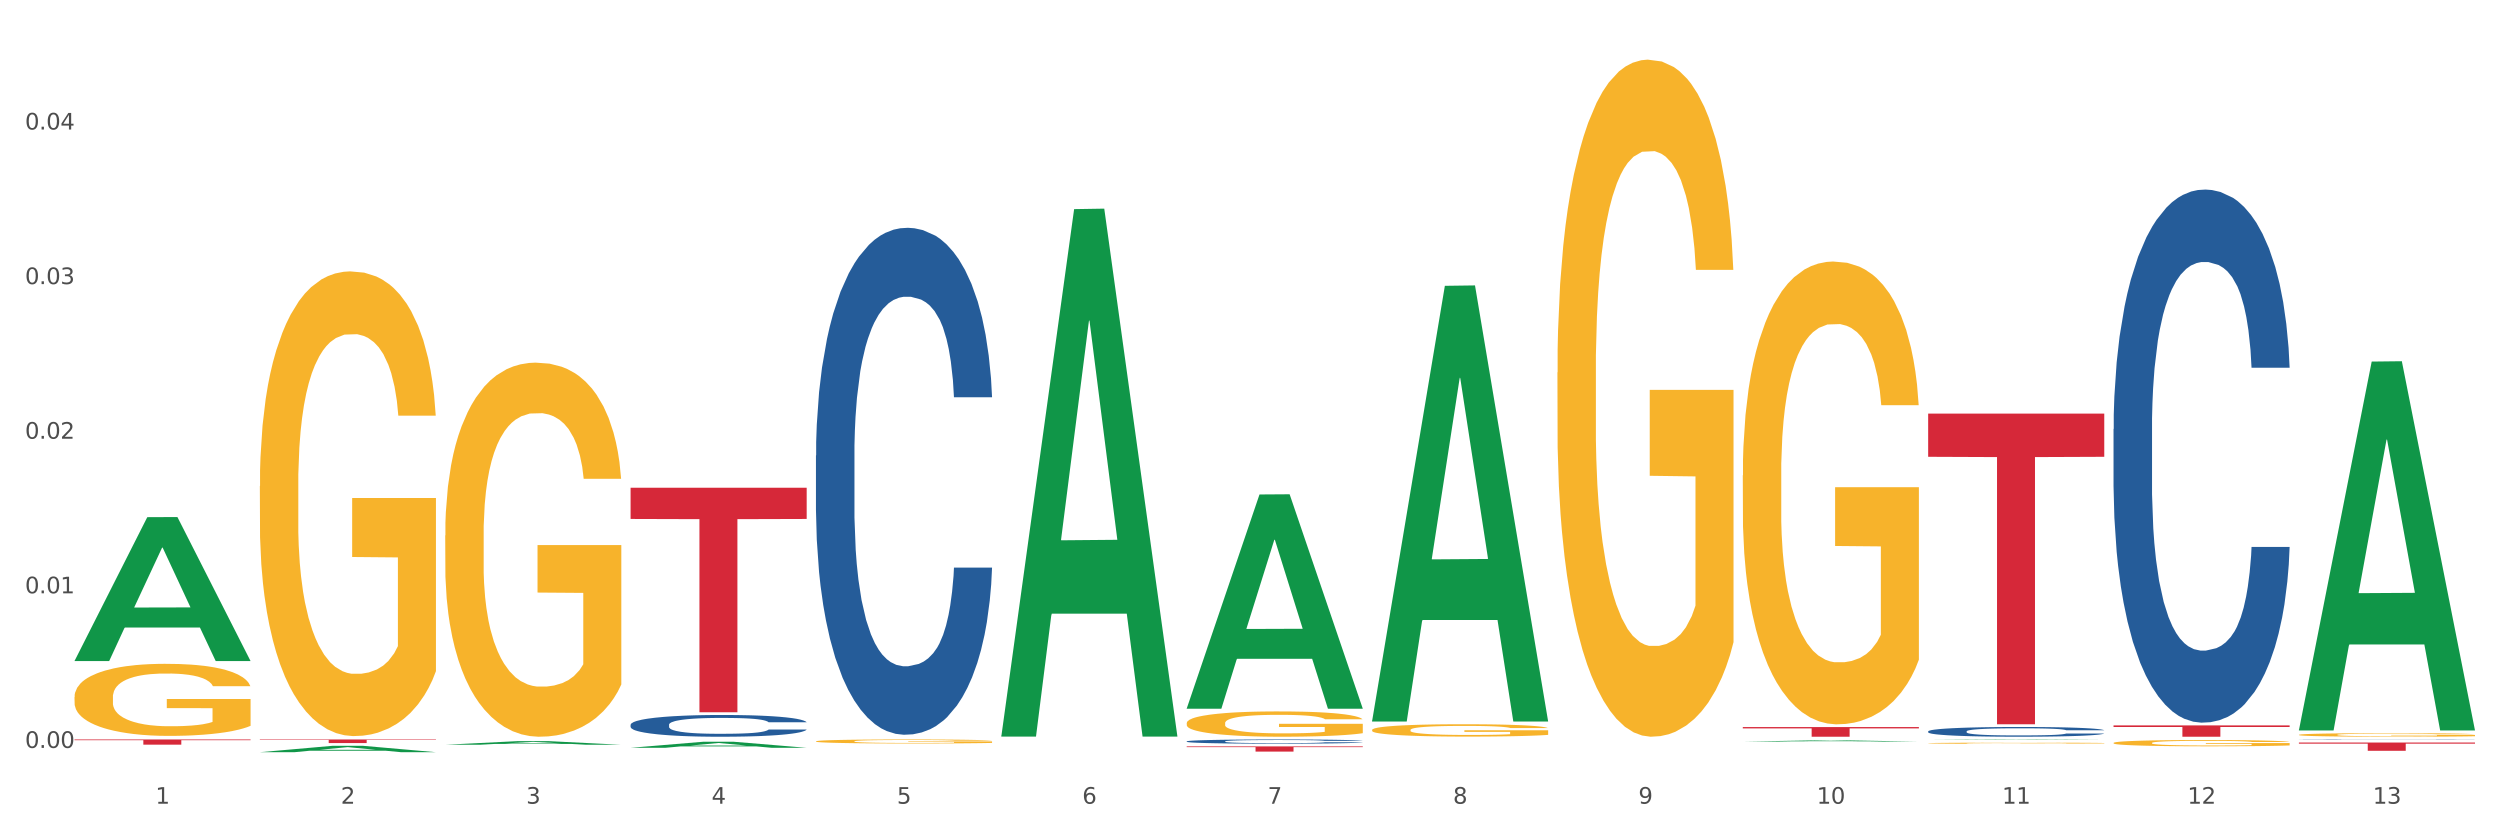 <?xml version="1.0" encoding="utf-8" standalone="no"?>
<!DOCTYPE svg PUBLIC "-//W3C//DTD SVG 1.1//EN"
  "http://www.w3.org/Graphics/SVG/1.1/DTD/svg11.dtd">
<svg xmlns:xlink="http://www.w3.org/1999/xlink" width="1080pt" height="360pt" viewBox="0 0 1080 360" xmlns="http://www.w3.org/2000/svg" version="1.1">
 <rect x="0" y="0" width="1080" height="360" fill="#333333" stroke="none"/>
 <defs>
  <style type="text/css">*{stroke-linejoin: round; stroke-linecap: butt}</style>
 </defs>
 <g id="figure_1">
  <g id="patch_1">
   <path d="M 0 360 
L 1080 360 
L 1080 0 
L 0 0 
z
" style="fill: #ffffff; stroke: #ffffff; stroke-linejoin: miter"/>
  </g>
  <g id="axes_1">
   <g id="matplotlib.axis_1">
    <g id="xtick_1">
     <g id="text_1">
      <!-- 1 -->
      <g style="fill: #4d4d4d" transform="translate(67.159 347.204) scale(0.096 -0.096)">
       <defs>
        <path id="DejaVuSans-31" d="M 794 531 
L 1825 531 
L 1825 4091 
L 703 3866 
L 703 4441 
L 1819 4666 
L 2450 4666 
L 2450 531 
L 3481 531 
L 3481 0 
L 794 0 
L 794 531 
z
" transform="scale(0.016)"/>
       </defs>
       <use xlink:href="#DejaVuSans-31"/>
      </g>
     </g>
    </g>
    <g id="xtick_2">
     <g id="text_2">
      <!-- 2 -->
      <g style="fill: #4d4d4d" transform="translate(147.238 347.204) scale(0.096 -0.096)">
       <defs>
        <path id="DejaVuSans-32" d="M 1228 531 
L 3431 531 
L 3431 0 
L 469 0 
L 469 531 
Q 828 903 1448 1529 
Q 2069 2156 2228 2338 
Q 2531 2678 2651 2914 
Q 2772 3150 2772 3378 
Q 2772 3750 2511 3984 
Q 2250 4219 1831 4219 
Q 1534 4219 1204 4116 
Q 875 4013 500 3803 
L 500 4441 
Q 881 4594 1212 4672 
Q 1544 4750 1819 4750 
Q 2544 4750 2975 4387 
Q 3406 4025 3406 3419 
Q 3406 3131 3298 2873 
Q 3191 2616 2906 2266 
Q 2828 2175 2409 1742 
Q 1991 1309 1228 531 
z
" transform="scale(0.016)"/>
       </defs>
       <use xlink:href="#DejaVuSans-32"/>
      </g>
     </g>
    </g>
    <g id="xtick_3">
     <g id="text_3">
      <!-- 3 -->
      <g style="fill: #4d4d4d" transform="translate(227.317 347.204) scale(0.096 -0.096)">
       <defs>
        <path id="DejaVuSans-33" d="M 2597 2516 
Q 3050 2419 3304 2112 
Q 3559 1806 3559 1356 
Q 3559 666 3084 287 
Q 2609 -91 1734 -91 
Q 1441 -91 1130 -33 
Q 819 25 488 141 
L 488 750 
Q 750 597 1062 519 
Q 1375 441 1716 441 
Q 2309 441 2620 675 
Q 2931 909 2931 1356 
Q 2931 1769 2642 2001 
Q 2353 2234 1838 2234 
L 1294 2234 
L 1294 2753 
L 1863 2753 
Q 2328 2753 2575 2939 
Q 2822 3125 2822 3475 
Q 2822 3834 2567 4026 
Q 2313 4219 1838 4219 
Q 1578 4219 1281 4162 
Q 984 4106 628 3988 
L 628 4550 
Q 988 4650 1302 4700 
Q 1616 4750 1894 4750 
Q 2613 4750 3031 4423 
Q 3450 4097 3450 3541 
Q 3450 3153 3228 2886 
Q 3006 2619 2597 2516 
z
" transform="scale(0.016)"/>
       </defs>
       <use xlink:href="#DejaVuSans-33"/>
      </g>
     </g>
    </g>
    <g id="xtick_4">
     <g id="text_4">
      <!-- 4 -->
      <g style="fill: #4d4d4d" transform="translate(307.396 347.204) scale(0.096 -0.096)">
       <defs>
        <path id="DejaVuSans-34" d="M 2419 4116 
L 825 1625 
L 2419 1625 
L 2419 4116 
z
M 2253 4666 
L 3047 4666 
L 3047 1625 
L 3713 1625 
L 3713 1100 
L 3047 1100 
L 3047 0 
L 2419 0 
L 2419 1100 
L 313 1100 
L 313 1709 
L 2253 4666 
z
" transform="scale(0.016)"/>
       </defs>
       <use xlink:href="#DejaVuSans-34"/>
      </g>
     </g>
    </g>
    <g id="xtick_5">
     <g id="text_5">
      <!-- 5 -->
      <g style="fill: #4d4d4d" transform="translate(387.475 347.204) scale(0.096 -0.096)">
       <defs>
        <path id="DejaVuSans-35" d="M 691 4666 
L 3169 4666 
L 3169 4134 
L 1269 4134 
L 1269 2991 
Q 1406 3038 1543 3061 
Q 1681 3084 1819 3084 
Q 2600 3084 3056 2656 
Q 3513 2228 3513 1497 
Q 3513 744 3044 326 
Q 2575 -91 1722 -91 
Q 1428 -91 1123 -41 
Q 819 9 494 109 
L 494 744 
Q 775 591 1075 516 
Q 1375 441 1709 441 
Q 2250 441 2565 725 
Q 2881 1009 2881 1497 
Q 2881 1984 2565 2268 
Q 2250 2553 1709 2553 
Q 1456 2553 1204 2497 
Q 953 2441 691 2322 
L 691 4666 
z
" transform="scale(0.016)"/>
       </defs>
       <use xlink:href="#DejaVuSans-35"/>
      </g>
     </g>
    </g>
    <g id="xtick_6">
     <g id="text_6">
      <!-- 6 -->
      <g style="fill: #4d4d4d" transform="translate(467.554 347.204) scale(0.096 -0.096)">
       <defs>
        <path id="DejaVuSans-36" d="M 2113 2584 
Q 1688 2584 1439 2293 
Q 1191 2003 1191 1497 
Q 1191 994 1439 701 
Q 1688 409 2113 409 
Q 2538 409 2786 701 
Q 3034 994 3034 1497 
Q 3034 2003 2786 2293 
Q 2538 2584 2113 2584 
z
M 3366 4563 
L 3366 3988 
Q 3128 4100 2886 4159 
Q 2644 4219 2406 4219 
Q 1781 4219 1451 3797 
Q 1122 3375 1075 2522 
Q 1259 2794 1537 2939 
Q 1816 3084 2150 3084 
Q 2853 3084 3261 2657 
Q 3669 2231 3669 1497 
Q 3669 778 3244 343 
Q 2819 -91 2113 -91 
Q 1303 -91 875 529 
Q 447 1150 447 2328 
Q 447 3434 972 4092 
Q 1497 4750 2381 4750 
Q 2619 4750 2861 4703 
Q 3103 4656 3366 4563 
z
" transform="scale(0.016)"/>
       </defs>
       <use xlink:href="#DejaVuSans-36"/>
      </g>
     </g>
    </g>
    <g id="xtick_7">
     <g id="text_7">
      <!-- 7 -->
      <g style="fill: #4d4d4d" transform="translate(547.634 347.204) scale(0.096 -0.096)">
       <defs>
        <path id="DejaVuSans-37" d="M 525 4666 
L 3525 4666 
L 3525 4397 
L 1831 0 
L 1172 0 
L 2766 4134 
L 525 4134 
L 525 4666 
z
" transform="scale(0.016)"/>
       </defs>
       <use xlink:href="#DejaVuSans-37"/>
      </g>
     </g>
    </g>
    <g id="xtick_8">
     <g id="text_8">
      <!-- 8 -->
      <g style="fill: #4d4d4d" transform="translate(627.713 347.204) scale(0.096 -0.096)">
       <defs>
        <path id="DejaVuSans-38" d="M 2034 2216 
Q 1584 2216 1326 1975 
Q 1069 1734 1069 1313 
Q 1069 891 1326 650 
Q 1584 409 2034 409 
Q 2484 409 2743 651 
Q 3003 894 3003 1313 
Q 3003 1734 2745 1975 
Q 2488 2216 2034 2216 
z
M 1403 2484 
Q 997 2584 770 2862 
Q 544 3141 544 3541 
Q 544 4100 942 4425 
Q 1341 4750 2034 4750 
Q 2731 4750 3128 4425 
Q 3525 4100 3525 3541 
Q 3525 3141 3298 2862 
Q 3072 2584 2669 2484 
Q 3125 2378 3379 2068 
Q 3634 1759 3634 1313 
Q 3634 634 3220 271 
Q 2806 -91 2034 -91 
Q 1263 -91 848 271 
Q 434 634 434 1313 
Q 434 1759 690 2068 
Q 947 2378 1403 2484 
z
M 1172 3481 
Q 1172 3119 1398 2916 
Q 1625 2713 2034 2713 
Q 2441 2713 2670 2916 
Q 2900 3119 2900 3481 
Q 2900 3844 2670 4047 
Q 2441 4250 2034 4250 
Q 1625 4250 1398 4047 
Q 1172 3844 1172 3481 
z
" transform="scale(0.016)"/>
       </defs>
       <use xlink:href="#DejaVuSans-38"/>
      </g>
     </g>
    </g>
    <g id="xtick_9">
     <g id="text_9">
      <!-- 9 -->
      <g style="fill: #4d4d4d" transform="translate(707.792 347.204) scale(0.096 -0.096)">
       <defs>
        <path id="DejaVuSans-39" d="M 703 97 
L 703 672 
Q 941 559 1184 500 
Q 1428 441 1663 441 
Q 2288 441 2617 861 
Q 2947 1281 2994 2138 
Q 2813 1869 2534 1725 
Q 2256 1581 1919 1581 
Q 1219 1581 811 2004 
Q 403 2428 403 3163 
Q 403 3881 828 4315 
Q 1253 4750 1959 4750 
Q 2769 4750 3195 4129 
Q 3622 3509 3622 2328 
Q 3622 1225 3098 567 
Q 2575 -91 1691 -91 
Q 1453 -91 1209 -44 
Q 966 3 703 97 
z
M 1959 2075 
Q 2384 2075 2632 2365 
Q 2881 2656 2881 3163 
Q 2881 3666 2632 3958 
Q 2384 4250 1959 4250 
Q 1534 4250 1286 3958 
Q 1038 3666 1038 3163 
Q 1038 2656 1286 2365 
Q 1534 2075 1959 2075 
z
" transform="scale(0.016)"/>
       </defs>
       <use xlink:href="#DejaVuSans-39"/>
      </g>
     </g>
    </g>
    <g id="xtick_10">
     <g id="text_10">
      <!-- 10 -->
      <g style="fill: #4d4d4d" transform="translate(784.817 347.204) scale(0.096 -0.096)">
       <defs>
        <path id="DejaVuSans-30" d="M 2034 4250 
Q 1547 4250 1301 3770 
Q 1056 3291 1056 2328 
Q 1056 1369 1301 889 
Q 1547 409 2034 409 
Q 2525 409 2770 889 
Q 3016 1369 3016 2328 
Q 3016 3291 2770 3770 
Q 2525 4250 2034 4250 
z
M 2034 4750 
Q 2819 4750 3233 4129 
Q 3647 3509 3647 2328 
Q 3647 1150 3233 529 
Q 2819 -91 2034 -91 
Q 1250 -91 836 529 
Q 422 1150 422 2328 
Q 422 3509 836 4129 
Q 1250 4750 2034 4750 
z
" transform="scale(0.016)"/>
       </defs>
       <use xlink:href="#DejaVuSans-31"/>
       <use xlink:href="#DejaVuSans-30" transform="translate(63.623 0)"/>
      </g>
     </g>
    </g>
    <g id="xtick_11">
     <g id="text_11">
      <!-- 11 -->
      <g style="fill: #4d4d4d" transform="translate(864.896 347.204) scale(0.096 -0.096)">
       <use xlink:href="#DejaVuSans-31"/>
       <use xlink:href="#DejaVuSans-31" transform="translate(63.623 0)"/>
      </g>
     </g>
    </g>
    <g id="xtick_12">
     <g id="text_12">
      <!-- 12 -->
      <g style="fill: #4d4d4d" transform="translate(944.975 347.204) scale(0.096 -0.096)">
       <use xlink:href="#DejaVuSans-31"/>
       <use xlink:href="#DejaVuSans-32" transform="translate(63.623 0)"/>
      </g>
     </g>
    </g>
    <g id="xtick_13">
     <g id="text_13">
      <!-- 13 -->
      <g style="fill: #4d4d4d" transform="translate(1025.054 347.204) scale(0.096 -0.096)">
       <use xlink:href="#DejaVuSans-31"/>
       <use xlink:href="#DejaVuSans-33" transform="translate(63.623 0)"/>
      </g>
     </g>
    </g>
    <g id="xtick_14"/>
    <g id="xtick_15"/>
    <g id="xtick_16"/>
    <g id="xtick_17"/>
    <g id="xtick_18"/>
    <g id="xtick_19"/>
    <g id="xtick_20"/>
    <g id="xtick_21"/>
    <g id="xtick_22"/>
    <g id="xtick_23"/>
    <g id="xtick_24"/>
    <g id="xtick_25"/>
   </g>
   <g id="matplotlib.axis_2">
    <g id="ytick_1">
     <g id="text_14">
      <!-- 0.00 -->
      <g style="fill: #4d4d4d" transform="translate(10.8 323.093) scale(0.096 -0.096)">
       <defs>
        <path id="DejaVuSans-2e" d="M 684 794 
L 1344 794 
L 1344 0 
L 684 0 
L 684 794 
z
" transform="scale(0.016)"/>
       </defs>
       <use xlink:href="#DejaVuSans-30"/>
       <use xlink:href="#DejaVuSans-2e" transform="translate(63.623 0)"/>
       <use xlink:href="#DejaVuSans-30" transform="translate(95.41 0)"/>
       <use xlink:href="#DejaVuSans-30" transform="translate(159.033 0)"/>
      </g>
     </g>
    </g>
    <g id="ytick_2">
     <g id="text_15">
      <!-- 0.01 -->
      <g style="fill: #4d4d4d" transform="translate(10.8 256.308) scale(0.096 -0.096)">
       <use xlink:href="#DejaVuSans-30"/>
       <use xlink:href="#DejaVuSans-2e" transform="translate(63.623 0)"/>
       <use xlink:href="#DejaVuSans-30" transform="translate(95.41 0)"/>
       <use xlink:href="#DejaVuSans-31" transform="translate(159.033 0)"/>
      </g>
     </g>
    </g>
    <g id="ytick_3">
     <g id="text_16">
      <!-- 0.02 -->
      <g style="fill: #4d4d4d" transform="translate(10.8 189.523) scale(0.096 -0.096)">
       <use xlink:href="#DejaVuSans-30"/>
       <use xlink:href="#DejaVuSans-2e" transform="translate(63.623 0)"/>
       <use xlink:href="#DejaVuSans-30" transform="translate(95.41 0)"/>
       <use xlink:href="#DejaVuSans-32" transform="translate(159.033 0)"/>
      </g>
     </g>
    </g>
    <g id="ytick_4">
     <g id="text_17">
      <!-- 0.03 -->
      <g style="fill: #4d4d4d" transform="translate(10.8 122.738) scale(0.096 -0.096)">
       <use xlink:href="#DejaVuSans-30"/>
       <use xlink:href="#DejaVuSans-2e" transform="translate(63.623 0)"/>
       <use xlink:href="#DejaVuSans-30" transform="translate(95.41 0)"/>
       <use xlink:href="#DejaVuSans-33" transform="translate(159.033 0)"/>
      </g>
     </g>
    </g>
    <g id="ytick_5">
     <g id="text_18">
      <!-- 0.04 -->
      <g style="fill: #4d4d4d" transform="translate(10.8 55.954) scale(0.096 -0.096)">
       <use xlink:href="#DejaVuSans-30"/>
       <use xlink:href="#DejaVuSans-2e" transform="translate(63.623 0)"/>
       <use xlink:href="#DejaVuSans-30" transform="translate(95.41 0)"/>
       <use xlink:href="#DejaVuSans-34" transform="translate(159.033 0)"/>
      </g>
     </g>
    </g>
    <g id="ytick_6"/>
    <g id="ytick_7"/>
    <g id="ytick_8"/>
    <g id="ytick_9"/>
    <g id="ytick_10"/>
   </g>
   <g id="PolyCollection_1">
    <path d="M 32.175 285.478 
L 32.253 285.42 
L 63.625 223.419 
L 76.644 223.361 
L 108.25 285.595 
L 93.192 285.595 
L 86.369 271.103 
L 53.978 271.103 
L 53.743 271.337 
L 47.155 285.595 
L 32.175 285.595 
L 32.175 285.478 
L 58.056 262.455 
L 82.291 262.396 
L 70.291 236.626 
L 70.134 236.509 
L 69.977 236.684 
L 57.978 262.396 
L 58.056 262.455 
L 32.175 285.478 
z
" clip-path="url(#pe08cc14ace)" style="fill: #109648"/>
    <path d="M 832.967 178.688 
L 909.042 178.688 
L 909.042 197.336 
L 879.116 197.462 
L 879.116 312.877 
L 862.712 312.877 
L 862.712 197.462 
L 832.967 197.336 
L 832.967 178.814 
L 832.967 178.688 
z
" clip-path="url(#pe08cc14ace)" style="fill: #d62839"/>
    <path d="M 752.887 314.092 
L 828.963 314.092 
L 828.963 314.673 
L 799.037 314.677 
L 799.037 318.271 
L 782.632 318.271 
L 782.632 314.677 
L 752.887 314.673 
L 752.887 314.096 
L 752.887 314.092 
z
" clip-path="url(#pe08cc14ace)" style="fill: #d62839"/>
    <path d="M 512.65 322.448 
L 588.725 322.448 
L 588.725 322.759 
L 558.8 322.761 
L 558.8 324.685 
L 542.395 324.685 
L 542.395 322.761 
L 512.65 322.759 
L 512.65 322.45 
L 512.65 322.448 
z
" clip-path="url(#pe08cc14ace)" style="fill: #d62839"/>
    <path d="M 272.412 210.711 
L 348.488 210.711 
L 348.488 224.188 
L 318.562 224.279 
L 318.562 307.693 
L 302.157 307.693 
L 302.157 224.279 
L 272.412 224.188 
L 272.412 210.802 
L 272.412 210.711 
z
" clip-path="url(#pe08cc14ace)" style="fill: #d62839"/>
    <path d="M 112.254 210.003 
L 112.344 209.819 
L 112.344 203.219 
L 112.524 197.535 
L 113.422 183.784 
L 114.769 172.417 
L 115.757 166.366 
L 116.745 161.416 
L 117.913 156.465 
L 119.35 151.332 
L 121.954 143.815 
L 123.571 139.964 
L 125.547 135.931 
L 129.14 130.064 
L 131.744 126.763 
L 134.439 124.013 
L 138.84 120.713 
L 141.714 119.246 
L 144.768 118.146 
L 148.45 117.413 
L 151.235 117.229 
L 157.342 117.779 
L 162.552 119.43 
L 165.067 120.713 
L 168.3 122.913 
L 170.007 124.38 
L 172.791 127.313 
L 175.665 131.164 
L 177.641 134.464 
L 180.605 140.698 
L 182.85 146.931 
L 184.916 154.632 
L 185.994 159.949 
L 186.802 164.899 
L 187.521 170.583 
L 188.24 179.567 
L 172.072 179.567 
L 171.444 173.15 
L 170.456 167.1 
L 169.019 161.233 
L 167.761 157.566 
L 165.606 152.982 
L 163.63 150.048 
L 161.564 147.848 
L 159.049 146.015 
L 157.073 145.098 
L 154.289 144.365 
L 148.81 144.548 
L 145.127 146.015 
L 142.612 147.848 
L 140.996 149.498 
L 139.559 151.332 
L 137.942 153.899 
L 136.056 157.749 
L 134.708 161.233 
L 133.361 165.633 
L 132.283 170.033 
L 131.295 175.167 
L 130.487 180.667 
L 129.858 186.351 
L 129.319 193.318 
L 128.87 204.869 
L 128.87 229.987 
L 129.05 235.671 
L 129.499 243.188 
L 130.038 248.872 
L 130.936 255.656 
L 131.744 260.239 
L 133.271 266.84 
L 134.978 272.34 
L 136.325 275.824 
L 137.672 278.757 
L 140.008 282.791 
L 142.612 286.091 
L 144.858 288.108 
L 147.912 289.942 
L 149.977 290.675 
L 151.774 291.042 
L 156.175 291.042 
L 159.318 290.492 
L 162.821 289.208 
L 165.516 287.558 
L 167.761 285.541 
L 170.276 282.241 
L 171.893 279.124 
L 171.893 240.805 
L 152.133 240.621 
L 152.133 215.136 
L 188.329 215.136 
L 188.329 289.942 
L 186.802 293.792 
L 185.096 297.275 
L 183.3 300.392 
L 180.605 304.243 
L 177.372 307.91 
L 174.497 310.476 
L 171.444 312.677 
L 167.851 314.693 
L 163.181 316.527 
L 160.306 317.26 
L 156.714 317.81 
L 152.492 317.994 
L 148.81 317.627 
L 145.217 316.71 
L 141.445 315.06 
L 137.762 312.677 
L 134.978 310.293 
L 132.194 307.359 
L 129.23 303.509 
L 126.894 299.842 
L 125.098 296.542 
L 123.122 292.325 
L 120.966 286.825 
L 119.35 281.874 
L 117.913 276.741 
L 116.386 270.14 
L 115.308 264.456 
L 114.23 257.306 
L 113.601 251.989 
L 112.883 243.738 
L 112.344 232.188 
L 112.254 210.003 
z
" clip-path="url(#pe08cc14ace)" style="fill: #f7b32b"/>
    <path d="M 32.175 319.446 
L 108.25 319.446 
L 108.25 319.757 
L 78.325 319.759 
L 78.325 321.684 
L 61.92 321.684 
L 61.92 319.759 
L 32.175 319.757 
L 32.175 319.448 
L 32.175 319.446 
z
" clip-path="url(#pe08cc14ace)" style="fill: #d62839"/>
    <path d="M 272.412 313.093 
L 272.502 313.084 
L 272.502 312.844 
L 272.772 312.517 
L 273.761 311.916 
L 275.02 311.461 
L 277.178 310.929 
L 278.347 310.706 
L 279.876 310.457 
L 283.023 310.053 
L 286.62 309.71 
L 289.138 309.521 
L 291.027 309.4 
L 295.253 309.186 
L 297.681 309.091 
L 300.199 309.014 
L 302.357 308.962 
L 305.954 308.902 
L 308.831 308.877 
L 312.159 308.868 
L 314.946 308.877 
L 318.633 308.911 
L 324.028 309.014 
L 326.097 309.074 
L 328.884 309.177 
L 331.762 309.315 
L 334.1 309.452 
L 336.798 309.649 
L 339.585 309.907 
L 342.283 310.233 
L 344.171 310.534 
L 345.7 310.852 
L 347.049 311.238 
L 348.038 311.659 
L 348.488 312.011 
L 332.032 312.011 
L 331.582 311.693 
L 330.683 311.35 
L 329.784 311.118 
L 328.794 310.929 
L 327.266 310.714 
L 325.917 310.577 
L 323.669 310.414 
L 321.601 310.311 
L 319.892 310.251 
L 317.824 310.199 
L 313.418 310.147 
L 310.27 310.147 
L 308.292 310.165 
L 305.864 310.208 
L 303.796 310.268 
L 301.368 310.371 
L 299.479 310.482 
L 297.591 310.628 
L 296.512 310.731 
L 294.893 310.92 
L 293.814 311.075 
L 292.375 311.341 
L 291.566 311.53 
L 290.127 312.019 
L 289.498 312.38 
L 289.228 312.629 
L 289.048 312.904 
L 289.048 314.243 
L 289.588 314.845 
L 290.037 315.102 
L 290.757 315.394 
L 292.106 315.772 
L 294.084 316.141 
L 296.152 316.407 
L 297.861 316.571 
L 299.479 316.691 
L 301.098 316.785 
L 303.076 316.871 
L 304.695 316.923 
L 307.123 316.974 
L 310 317 
L 312.249 317 
L 316.835 316.957 
L 318.903 316.914 
L 320.881 316.854 
L 323.039 316.759 
L 324.748 316.656 
L 325.737 316.579 
L 327.356 316.416 
L 328.615 316.244 
L 329.694 316.047 
L 330.413 315.875 
L 331.222 315.617 
L 331.852 315.325 
L 332.032 315.171 
L 348.488 315.171 
L 348.128 315.48 
L 347.498 315.781 
L 346.24 316.184 
L 345.25 316.416 
L 343.722 316.699 
L 342.103 316.94 
L 339.855 317.206 
L 337.787 317.403 
L 335.629 317.575 
L 333.291 317.73 
L 329.064 317.944 
L 327.535 318.005 
L 324.298 318.108 
L 321.78 318.168 
L 318.094 318.228 
L 314.317 318.262 
L 310.36 318.271 
L 306.853 318.254 
L 302.986 318.202 
L 300.558 318.151 
L 297.861 318.073 
L 294.713 317.953 
L 291.746 317.807 
L 288.958 317.635 
L 286.351 317.438 
L 283.923 317.215 
L 280.775 316.845 
L 278.437 316.485 
L 276.729 316.15 
L 275.56 315.866 
L 274.391 315.506 
L 273.761 315.257 
L 272.772 314.656 
L 272.412 314.097 
L 272.412 313.093 
z
" clip-path="url(#pe08cc14ace)" style="fill: #255c99"/>
    <path d="M 352.492 196.814 
L 352.582 196.614 
L 352.582 191.014 
L 352.851 183.413 
L 353.84 169.413 
L 355.099 158.812 
L 357.258 146.412 
L 358.427 141.211 
L 359.955 135.411 
L 363.103 126.011 
L 366.699 118.01 
L 369.217 113.61 
L 371.106 110.81 
L 375.332 105.81 
L 377.76 103.61 
L 380.278 101.81 
L 382.436 100.61 
L 386.033 99.21 
L 388.911 98.61 
L 392.238 98.41 
L 395.025 98.61 
L 398.712 99.41 
L 404.108 101.81 
L 406.176 103.21 
L 408.963 105.61 
L 411.841 108.81 
L 414.179 112.01 
L 416.877 116.61 
L 419.664 122.611 
L 422.362 130.211 
L 424.25 137.211 
L 425.779 144.612 
L 427.128 153.612 
L 428.117 163.412 
L 428.567 171.613 
L 412.111 171.613 
L 411.661 164.212 
L 410.762 156.212 
L 409.863 150.812 
L 408.874 146.412 
L 407.345 141.411 
L 405.996 138.211 
L 403.748 134.411 
L 401.68 132.011 
L 399.971 130.611 
L 397.903 129.411 
L 393.497 128.211 
L 390.349 128.211 
L 388.371 128.611 
L 385.943 129.611 
L 383.875 131.011 
L 381.447 133.411 
L 379.559 136.011 
L 377.67 139.411 
L 376.591 141.811 
L 374.972 146.212 
L 373.893 149.812 
L 372.455 156.012 
L 371.645 160.412 
L 370.207 171.813 
L 369.577 180.213 
L 369.307 186.013 
L 369.127 192.414 
L 369.127 223.615 
L 369.667 237.616 
L 370.117 243.616 
L 370.836 250.416 
L 372.185 259.217 
L 374.163 267.817 
L 376.231 274.017 
L 377.94 277.817 
L 379.559 280.617 
L 381.177 282.818 
L 383.155 284.818 
L 384.774 286.018 
L 387.202 287.218 
L 390.08 287.818 
L 392.328 287.818 
L 396.914 286.818 
L 398.982 285.818 
L 400.96 284.418 
L 403.118 282.218 
L 404.827 279.817 
L 405.816 278.017 
L 407.435 274.217 
L 408.694 270.217 
L 409.773 265.617 
L 410.492 261.617 
L 411.302 255.616 
L 411.931 248.816 
L 412.111 245.216 
L 428.567 245.216 
L 428.207 252.416 
L 427.578 259.417 
L 426.319 268.817 
L 425.33 274.217 
L 423.801 280.817 
L 422.182 286.418 
L 419.934 292.618 
L 417.866 297.218 
L 415.708 301.218 
L 413.37 304.818 
L 409.143 309.819 
L 407.615 311.219 
L 404.377 313.619 
L 401.86 315.019 
L 398.173 316.419 
L 394.396 317.219 
L 390.439 317.419 
L 386.932 317.019 
L 383.066 315.819 
L 380.638 314.619 
L 377.94 312.819 
L 374.793 310.019 
L 371.825 306.619 
L 369.038 302.618 
L 366.43 298.018 
L 364.002 292.818 
L 360.854 284.218 
L 358.516 275.817 
L 356.808 268.017 
L 355.639 261.417 
L 354.47 253.016 
L 353.84 247.216 
L 352.851 233.215 
L 352.492 220.215 
L 352.492 196.814 
z
" clip-path="url(#pe08cc14ace)" style="fill: #255c99"/>
    <path d="M 512.65 320.267 
L 512.74 320.265 
L 512.74 320.218 
L 513.01 320.155 
L 513.999 320.038 
L 515.258 319.95 
L 517.416 319.846 
L 518.585 319.803 
L 520.114 319.754 
L 523.261 319.676 
L 526.858 319.609 
L 529.376 319.572 
L 531.264 319.549 
L 535.49 319.507 
L 537.918 319.489 
L 540.436 319.474 
L 542.594 319.464 
L 546.191 319.452 
L 549.069 319.447 
L 552.396 319.446 
L 555.184 319.447 
L 558.871 319.454 
L 564.266 319.474 
L 566.334 319.486 
L 569.122 319.506 
L 571.999 319.532 
L 574.337 319.559 
L 577.035 319.597 
L 579.823 319.647 
L 582.52 319.711 
L 584.409 319.769 
L 585.937 319.831 
L 587.286 319.906 
L 588.275 319.988 
L 588.725 320.056 
L 572.269 320.056 
L 571.819 319.995 
L 570.92 319.928 
L 570.021 319.883 
L 569.032 319.846 
L 567.503 319.804 
L 566.154 319.778 
L 563.906 319.746 
L 561.838 319.726 
L 560.129 319.714 
L 558.061 319.704 
L 553.655 319.694 
L 550.508 319.694 
L 548.529 319.698 
L 546.101 319.706 
L 544.033 319.718 
L 541.605 319.738 
L 539.717 319.759 
L 537.828 319.788 
L 536.749 319.808 
L 535.131 319.844 
L 534.052 319.875 
L 532.613 319.926 
L 531.804 319.963 
L 530.365 320.058 
L 529.735 320.128 
L 529.466 320.177 
L 529.286 320.23 
L 529.286 320.49 
L 529.825 320.607 
L 530.275 320.657 
L 530.994 320.714 
L 532.343 320.788 
L 534.321 320.859 
L 536.39 320.911 
L 538.098 320.943 
L 539.717 320.966 
L 541.335 320.985 
L 543.314 321.001 
L 544.932 321.011 
L 547.36 321.021 
L 550.238 321.026 
L 552.486 321.026 
L 557.072 321.018 
L 559.14 321.01 
L 561.119 320.998 
L 563.277 320.98 
L 564.985 320.959 
L 565.974 320.944 
L 567.593 320.913 
L 568.852 320.879 
L 569.931 320.841 
L 570.65 320.808 
L 571.46 320.758 
L 572.089 320.701 
L 572.269 320.671 
L 588.725 320.671 
L 588.365 320.731 
L 587.736 320.789 
L 586.477 320.868 
L 585.488 320.913 
L 583.959 320.968 
L 582.341 321.015 
L 580.092 321.066 
L 578.024 321.105 
L 575.866 321.138 
L 573.528 321.168 
L 569.302 321.21 
L 567.773 321.222 
L 564.536 321.242 
L 562.018 321.253 
L 558.331 321.265 
L 554.554 321.272 
L 550.598 321.273 
L 547.091 321.27 
L 543.224 321.26 
L 540.796 321.25 
L 538.098 321.235 
L 534.951 321.212 
L 531.983 321.183 
L 529.196 321.15 
L 526.588 321.111 
L 524.16 321.068 
L 521.013 320.996 
L 518.675 320.926 
L 516.966 320.861 
L 515.797 320.806 
L 514.628 320.736 
L 513.999 320.687 
L 513.01 320.571 
L 512.65 320.462 
L 512.65 320.267 
z
" clip-path="url(#pe08cc14ace)" style="fill: #255c99"/>
    <path d="M 832.967 315.947 
L 833.056 315.943 
L 833.056 315.836 
L 833.326 315.689 
L 834.315 315.419 
L 835.574 315.215 
L 837.732 314.976 
L 838.901 314.876 
L 840.43 314.764 
L 843.577 314.583 
L 847.174 314.429 
L 849.692 314.344 
L 851.581 314.29 
L 855.807 314.194 
L 858.235 314.152 
L 860.753 314.117 
L 862.911 314.094 
L 866.508 314.067 
L 869.385 314.055 
L 872.713 314.052 
L 875.5 314.055 
L 879.187 314.071 
L 884.583 314.117 
L 886.651 314.144 
L 889.438 314.19 
L 892.316 314.252 
L 894.654 314.314 
L 897.352 314.402 
L 900.139 314.518 
L 902.837 314.664 
L 904.725 314.799 
L 906.254 314.942 
L 907.603 315.115 
L 908.592 315.304 
L 909.042 315.462 
L 892.586 315.462 
L 892.136 315.319 
L 891.237 315.165 
L 890.338 315.061 
L 889.348 314.976 
L 887.82 314.88 
L 886.471 314.818 
L 884.223 314.745 
L 882.155 314.699 
L 880.446 314.672 
L 878.378 314.649 
L 873.972 314.626 
L 870.824 314.626 
L 868.846 314.633 
L 866.418 314.653 
L 864.35 314.68 
L 861.922 314.726 
L 860.033 314.776 
L 858.145 314.841 
L 857.066 314.888 
L 855.447 314.972 
L 854.368 315.042 
L 852.929 315.161 
L 852.12 315.246 
L 850.681 315.466 
L 850.052 315.628 
L 849.782 315.739 
L 849.602 315.863 
L 849.602 316.464 
L 850.142 316.733 
L 850.591 316.849 
L 851.311 316.98 
L 852.66 317.15 
L 854.638 317.315 
L 856.706 317.435 
L 858.415 317.508 
L 860.033 317.562 
L 861.652 317.604 
L 863.63 317.643 
L 865.249 317.666 
L 867.677 317.689 
L 870.554 317.701 
L 872.803 317.701 
L 877.389 317.681 
L 879.457 317.662 
L 881.435 317.635 
L 883.593 317.593 
L 885.302 317.546 
L 886.291 317.512 
L 887.91 317.438 
L 889.169 317.361 
L 890.248 317.273 
L 890.967 317.196 
L 891.776 317.08 
L 892.406 316.949 
L 892.586 316.88 
L 909.042 316.88 
L 908.682 317.019 
L 908.053 317.153 
L 906.794 317.334 
L 905.804 317.438 
L 904.276 317.566 
L 902.657 317.674 
L 900.409 317.793 
L 898.341 317.882 
L 896.183 317.959 
L 893.845 318.028 
L 889.618 318.124 
L 888.09 318.151 
L 884.852 318.198 
L 882.334 318.225 
L 878.648 318.252 
L 874.871 318.267 
L 870.914 318.271 
L 867.407 318.263 
L 863.54 318.24 
L 861.113 318.217 
L 858.415 318.182 
L 855.268 318.128 
L 852.3 318.063 
L 849.512 317.986 
L 846.905 317.897 
L 844.477 317.797 
L 841.329 317.631 
L 838.991 317.469 
L 837.283 317.319 
L 836.114 317.192 
L 834.945 317.03 
L 834.315 316.918 
L 833.326 316.649 
L 832.967 316.398 
L 832.967 315.947 
z
" clip-path="url(#pe08cc14ace)" style="fill: #255c99"/>
    <path d="M 913.046 185.367 
L 913.136 185.157 
L 913.136 179.268 
L 913.405 171.275 
L 914.395 156.553 
L 915.653 145.405 
L 917.812 132.365 
L 918.981 126.897 
L 920.509 120.797 
L 923.657 110.912 
L 927.254 102.499 
L 929.771 97.871 
L 931.66 94.927 
L 935.886 89.669 
L 938.314 87.355 
L 940.832 85.462 
L 942.99 84.2 
L 946.587 82.728 
L 949.465 82.097 
L 952.792 81.887 
L 955.579 82.097 
L 959.266 82.938 
L 964.662 85.462 
L 966.73 86.934 
L 969.518 89.458 
L 972.395 92.824 
L 974.733 96.189 
L 977.431 101.026 
L 980.218 107.336 
L 982.916 115.329 
L 984.805 122.69 
L 986.333 130.472 
L 987.682 139.937 
L 988.671 150.243 
L 989.121 158.866 
L 972.665 158.866 
L 972.215 151.084 
L 971.316 142.671 
L 970.417 136.992 
L 969.428 132.365 
L 967.899 127.107 
L 966.55 123.742 
L 964.302 119.745 
L 962.234 117.221 
L 960.525 115.749 
L 958.457 114.487 
L 954.051 113.225 
L 950.903 113.225 
L 948.925 113.646 
L 946.497 114.698 
L 944.429 116.17 
L 942.001 118.694 
L 940.113 121.428 
L 938.224 125.004 
L 937.145 127.527 
L 935.527 132.155 
L 934.447 135.941 
L 933.009 142.461 
L 932.199 147.088 
L 930.761 159.076 
L 930.131 167.91 
L 929.861 174.01 
L 929.681 180.74 
L 929.681 213.551 
L 930.221 228.274 
L 930.671 234.584 
L 931.39 241.735 
L 932.739 250.989 
L 934.717 260.033 
L 936.785 266.553 
L 938.494 270.55 
L 940.113 273.494 
L 941.731 275.808 
L 943.71 277.911 
L 945.328 279.173 
L 947.756 280.435 
L 950.634 281.066 
L 952.882 281.066 
L 957.468 280.014 
L 959.536 278.963 
L 961.514 277.49 
L 963.673 275.177 
L 965.381 272.653 
L 966.37 270.76 
L 967.989 266.764 
L 969.248 262.557 
L 970.327 257.72 
L 971.046 253.513 
L 971.856 247.203 
L 972.485 240.052 
L 972.665 236.266 
L 989.121 236.266 
L 988.761 243.838 
L 988.132 251.2 
L 986.873 261.085 
L 985.884 266.764 
L 984.355 273.705 
L 982.736 279.594 
L 980.488 286.114 
L 978.42 290.951 
L 976.262 295.158 
L 973.924 298.944 
L 969.697 304.202 
L 968.169 305.674 
L 964.931 308.198 
L 962.414 309.67 
L 958.727 311.143 
L 954.95 311.984 
L 950.993 312.194 
L 947.486 311.774 
L 943.62 310.512 
L 941.192 309.25 
L 938.494 307.357 
L 935.347 304.412 
L 932.379 300.837 
L 929.592 296.63 
L 926.984 291.793 
L 924.556 286.324 
L 921.409 277.28 
L 919.071 268.446 
L 917.362 260.244 
L 916.193 253.303 
L 915.024 244.469 
L 914.395 238.37 
L 913.405 223.647 
L 913.046 209.976 
L 913.046 185.367 
z
" clip-path="url(#pe08cc14ace)" style="fill: #255c99"/>
    <path d="M 993.125 319.513 
L 993.215 319.513 
L 993.215 319.509 
L 993.485 319.504 
L 994.474 319.494 
L 995.733 319.487 
L 997.891 319.478 
L 999.06 319.475 
L 1000.588 319.471 
L 1003.736 319.464 
L 1007.333 319.459 
L 1009.851 319.456 
L 1011.739 319.454 
L 1015.965 319.451 
L 1018.393 319.449 
L 1020.911 319.448 
L 1023.069 319.447 
L 1026.666 319.446 
L 1029.544 319.446 
L 1032.871 319.446 
L 1035.659 319.446 
L 1039.345 319.446 
L 1044.741 319.448 
L 1046.809 319.449 
L 1049.597 319.45 
L 1052.474 319.453 
L 1054.812 319.455 
L 1057.51 319.458 
L 1060.298 319.462 
L 1062.995 319.467 
L 1064.884 319.472 
L 1066.412 319.477 
L 1067.761 319.483 
L 1068.75 319.49 
L 1069.2 319.496 
L 1052.744 319.496 
L 1052.294 319.491 
L 1051.395 319.485 
L 1050.496 319.481 
L 1049.507 319.478 
L 1047.978 319.475 
L 1046.629 319.473 
L 1044.381 319.47 
L 1042.313 319.469 
L 1040.604 319.468 
L 1038.536 319.467 
L 1034.13 319.466 
L 1030.983 319.466 
L 1029.004 319.466 
L 1026.576 319.467 
L 1024.508 319.468 
L 1022.08 319.469 
L 1020.192 319.471 
L 1018.303 319.474 
L 1017.224 319.475 
L 1015.606 319.478 
L 1014.527 319.481 
L 1013.088 319.485 
L 1012.278 319.488 
L 1010.84 319.496 
L 1010.21 319.502 
L 1009.94 319.506 
L 1009.761 319.51 
L 1009.761 319.531 
L 1010.3 319.541 
L 1010.75 319.545 
L 1011.469 319.55 
L 1012.818 319.556 
L 1014.796 319.562 
L 1016.865 319.566 
L 1018.573 319.568 
L 1020.192 319.57 
L 1021.81 319.572 
L 1023.789 319.573 
L 1025.407 319.574 
L 1027.835 319.575 
L 1030.713 319.575 
L 1032.961 319.575 
L 1037.547 319.575 
L 1039.615 319.574 
L 1041.594 319.573 
L 1043.752 319.571 
L 1045.46 319.57 
L 1046.449 319.568 
L 1048.068 319.566 
L 1049.327 319.563 
L 1050.406 319.56 
L 1051.125 319.557 
L 1051.935 319.553 
L 1052.564 319.549 
L 1052.744 319.546 
L 1069.2 319.546 
L 1068.84 319.551 
L 1068.211 319.556 
L 1066.952 319.562 
L 1065.963 319.566 
L 1064.434 319.57 
L 1062.815 319.574 
L 1060.567 319.578 
L 1058.499 319.582 
L 1056.341 319.584 
L 1054.003 319.587 
L 1049.777 319.59 
L 1048.248 319.591 
L 1045.011 319.593 
L 1042.493 319.594 
L 1038.806 319.595 
L 1035.029 319.595 
L 1031.072 319.595 
L 1027.565 319.595 
L 1023.699 319.594 
L 1021.271 319.594 
L 1018.573 319.592 
L 1015.426 319.59 
L 1012.458 319.588 
L 1009.671 319.585 
L 1007.063 319.582 
L 1004.635 319.579 
L 1001.488 319.573 
L 999.15 319.567 
L 997.441 319.562 
L 996.272 319.557 
L 995.103 319.551 
L 994.474 319.547 
L 993.485 319.538 
L 993.125 319.529 
L 993.125 319.513 
z
" clip-path="url(#pe08cc14ace)" style="fill: #255c99"/>
    <path d="M 993.125 317.444 
L 993.215 317.443 
L 993.215 317.392 
L 993.394 317.349 
L 994.292 317.244 
L 995.64 317.157 
L 996.628 317.11 
L 997.616 317.072 
L 998.783 317.035 
L 1000.22 316.995 
L 1002.825 316.938 
L 1004.442 316.908 
L 1006.418 316.877 
L 1010.01 316.832 
L 1012.615 316.807 
L 1015.31 316.786 
L 1019.711 316.761 
L 1022.585 316.75 
L 1025.639 316.741 
L 1029.321 316.736 
L 1032.105 316.734 
L 1038.213 316.738 
L 1043.422 316.751 
L 1045.937 316.761 
L 1049.171 316.778 
L 1050.877 316.789 
L 1053.662 316.811 
L 1056.536 316.841 
L 1058.512 316.866 
L 1061.476 316.914 
L 1063.721 316.962 
L 1065.787 317.02 
L 1066.865 317.061 
L 1067.673 317.099 
L 1068.392 317.143 
L 1069.11 317.211 
L 1052.943 317.211 
L 1052.314 317.162 
L 1051.326 317.116 
L 1049.889 317.071 
L 1048.632 317.043 
L 1046.476 317.008 
L 1044.5 316.985 
L 1042.434 316.969 
L 1039.92 316.955 
L 1037.944 316.948 
L 1035.159 316.942 
L 1029.68 316.943 
L 1025.998 316.955 
L 1023.483 316.969 
L 1021.866 316.981 
L 1020.429 316.995 
L 1018.813 317.015 
L 1016.926 317.044 
L 1015.579 317.071 
L 1014.232 317.105 
L 1013.154 317.138 
L 1012.166 317.178 
L 1011.358 317.22 
L 1010.729 317.263 
L 1010.19 317.317 
L 1009.741 317.405 
L 1009.741 317.597 
L 1009.921 317.641 
L 1010.37 317.698 
L 1010.909 317.742 
L 1011.807 317.794 
L 1012.615 317.829 
L 1014.142 317.879 
L 1015.849 317.921 
L 1017.196 317.948 
L 1018.543 317.97 
L 1020.878 318.001 
L 1023.483 318.027 
L 1025.728 318.042 
L 1028.782 318.056 
L 1030.848 318.062 
L 1032.644 318.065 
L 1037.045 318.065 
L 1040.189 318.06 
L 1043.692 318.05 
L 1046.386 318.038 
L 1048.632 318.022 
L 1051.147 317.997 
L 1052.763 317.973 
L 1052.763 317.68 
L 1033.004 317.679 
L 1033.004 317.484 
L 1069.2 317.484 
L 1069.2 318.056 
L 1067.673 318.086 
L 1065.967 318.112 
L 1064.17 318.136 
L 1061.476 318.166 
L 1058.242 318.194 
L 1055.368 318.213 
L 1052.314 318.23 
L 1048.722 318.246 
L 1044.051 318.26 
L 1041.177 318.265 
L 1037.584 318.269 
L 1033.363 318.271 
L 1029.68 318.268 
L 1026.088 318.261 
L 1022.315 318.248 
L 1018.633 318.23 
L 1015.849 318.212 
L 1013.064 318.189 
L 1010.1 318.16 
L 1007.765 318.132 
L 1005.969 318.107 
L 1003.993 318.074 
L 1001.837 318.032 
L 1000.22 317.994 
L 998.783 317.955 
L 997.256 317.905 
L 996.179 317.861 
L 995.101 317.806 
L 994.472 317.766 
L 993.754 317.702 
L 993.215 317.614 
L 993.125 317.444 
z
" clip-path="url(#pe08cc14ace)" style="fill: #f7b32b"/>
    <path d="M 913.046 320.943 
L 913.135 320.941 
L 913.135 320.852 
L 913.315 320.775 
L 914.213 320.588 
L 915.561 320.434 
L 916.549 320.353 
L 917.537 320.286 
L 918.704 320.219 
L 920.141 320.149 
L 922.746 320.047 
L 924.363 319.995 
L 926.339 319.94 
L 929.931 319.861 
L 932.536 319.816 
L 935.231 319.779 
L 939.632 319.734 
L 942.506 319.715 
L 945.559 319.7 
L 949.242 319.69 
L 952.026 319.687 
L 958.134 319.695 
L 963.343 319.717 
L 965.858 319.734 
L 969.092 319.764 
L 970.798 319.784 
L 973.582 319.824 
L 976.457 319.876 
L 978.433 319.921 
L 981.397 320.005 
L 983.642 320.089 
L 985.708 320.194 
L 986.786 320.266 
L 987.594 320.333 
L 988.312 320.41 
L 989.031 320.531 
L 972.864 320.531 
L 972.235 320.444 
L 971.247 320.363 
L 969.81 320.283 
L 968.553 320.233 
L 966.397 320.171 
L 964.421 320.132 
L 962.355 320.102 
L 959.84 320.077 
L 957.864 320.065 
L 955.08 320.055 
L 949.601 320.057 
L 945.919 320.077 
L 943.404 320.102 
L 941.787 320.124 
L 940.35 320.149 
L 938.733 320.184 
L 936.847 320.236 
L 935.5 320.283 
L 934.153 320.343 
L 933.075 320.402 
L 932.087 320.472 
L 931.279 320.546 
L 930.65 320.623 
L 930.111 320.718 
L 929.662 320.874 
L 929.662 321.214 
L 929.841 321.291 
L 930.291 321.393 
L 930.829 321.47 
L 931.728 321.562 
L 932.536 321.624 
L 934.063 321.713 
L 935.769 321.787 
L 937.117 321.835 
L 938.464 321.874 
L 940.799 321.929 
L 943.404 321.974 
L 945.649 322.001 
L 948.703 322.026 
L 950.769 322.036 
L 952.565 322.041 
L 956.966 322.041 
L 960.11 322.033 
L 963.613 322.016 
L 966.307 321.993 
L 968.553 321.966 
L 971.068 321.922 
L 972.684 321.879 
L 972.684 321.36 
L 952.925 321.358 
L 952.925 321.013 
L 989.121 321.013 
L 989.121 322.026 
L 987.594 322.078 
L 985.887 322.125 
L 984.091 322.167 
L 981.397 322.219 
L 978.163 322.269 
L 975.289 322.304 
L 972.235 322.334 
L 968.643 322.361 
L 963.972 322.386 
L 961.098 322.396 
L 957.505 322.403 
L 953.284 322.406 
L 949.601 322.401 
L 946.009 322.388 
L 942.236 322.366 
L 938.554 322.334 
L 935.769 322.301 
L 932.985 322.262 
L 930.021 322.209 
L 927.686 322.16 
L 925.89 322.115 
L 923.914 322.058 
L 921.758 321.984 
L 920.141 321.917 
L 918.704 321.847 
L 917.177 321.758 
L 916.099 321.681 
L 915.022 321.584 
L 914.393 321.512 
L 913.674 321.4 
L 913.135 321.244 
L 913.046 320.943 
z
" clip-path="url(#pe08cc14ace)" style="fill: #f7b32b"/>
    <path d="M 832.967 321.066 
L 833.056 321.065 
L 833.056 321.049 
L 833.236 321.034 
L 834.134 320.999 
L 835.481 320.97 
L 836.469 320.955 
L 837.457 320.942 
L 838.625 320.93 
L 840.062 320.917 
L 842.667 320.898 
L 844.283 320.888 
L 846.259 320.878 
L 849.852 320.863 
L 852.457 320.854 
L 855.151 320.847 
L 859.552 320.839 
L 862.427 320.835 
L 865.48 320.832 
L 869.163 320.831 
L 871.947 320.83 
L 878.055 320.832 
L 883.264 320.836 
L 885.779 320.839 
L 889.012 320.845 
L 890.719 320.848 
L 893.503 320.856 
L 896.377 320.866 
L 898.353 320.874 
L 901.317 320.89 
L 903.563 320.906 
L 905.629 320.925 
L 906.706 320.939 
L 907.515 320.951 
L 908.233 320.966 
L 908.952 320.988 
L 892.785 320.988 
L 892.156 320.972 
L 891.168 320.957 
L 889.731 320.942 
L 888.474 320.933 
L 886.318 320.921 
L 884.342 320.913 
L 882.276 320.908 
L 879.761 320.903 
L 877.785 320.901 
L 875.001 320.899 
L 869.522 320.9 
L 865.84 320.903 
L 863.325 320.908 
L 861.708 320.912 
L 860.271 320.917 
L 858.654 320.923 
L 856.768 320.933 
L 855.421 320.942 
L 854.074 320.953 
L 852.996 320.964 
L 852.008 320.977 
L 851.199 320.991 
L 850.571 321.006 
L 850.032 321.023 
L 849.583 321.053 
L 849.583 321.117 
L 849.762 321.131 
L 850.211 321.15 
L 850.75 321.165 
L 851.648 321.182 
L 852.457 321.193 
L 853.984 321.21 
L 855.69 321.224 
L 857.038 321.233 
L 858.385 321.24 
L 860.72 321.251 
L 863.325 321.259 
L 865.57 321.264 
L 868.624 321.269 
L 870.69 321.271 
L 872.486 321.272 
L 876.887 321.272 
L 880.031 321.27 
L 883.534 321.267 
L 886.228 321.263 
L 888.474 321.258 
L 890.988 321.249 
L 892.605 321.241 
L 892.605 321.144 
L 872.845 321.144 
L 872.845 321.079 
L 909.042 321.079 
L 909.042 321.269 
L 907.515 321.279 
L 905.808 321.288 
L 904.012 321.295 
L 901.317 321.305 
L 898.084 321.315 
L 895.21 321.321 
L 892.156 321.327 
L 888.563 321.332 
L 883.893 321.336 
L 881.019 321.338 
L 877.426 321.34 
L 873.205 321.34 
L 869.522 321.339 
L 865.929 321.337 
L 862.157 321.333 
L 858.475 321.327 
L 855.69 321.321 
L 852.906 321.313 
L 849.942 321.303 
L 847.607 321.294 
L 845.81 321.286 
L 843.834 321.275 
L 841.679 321.261 
L 840.062 321.248 
L 838.625 321.235 
L 837.098 321.219 
L 836.02 321.204 
L 834.942 321.186 
L 834.314 321.172 
L 833.595 321.152 
L 833.056 321.122 
L 832.967 321.066 
z
" clip-path="url(#pe08cc14ace)" style="fill: #f7b32b"/>
    <path d="M 752.887 205.367 
L 752.977 205.185 
L 752.977 198.611 
L 753.157 192.951 
L 754.055 179.256 
L 755.402 167.935 
L 756.39 161.909 
L 757.378 156.979 
L 758.546 152.049 
L 759.983 146.936 
L 762.588 139.45 
L 764.204 135.615 
L 766.18 131.598 
L 769.773 125.755 
L 772.378 122.468 
L 775.072 119.729 
L 779.473 116.442 
L 782.347 114.981 
L 785.401 113.886 
L 789.084 113.155 
L 791.868 112.973 
L 797.976 113.521 
L 803.185 115.164 
L 805.7 116.442 
L 808.933 118.633 
L 810.64 120.094 
L 813.424 123.016 
L 816.298 126.85 
L 818.274 130.137 
L 821.238 136.345 
L 823.484 142.554 
L 825.549 150.223 
L 826.627 155.518 
L 827.436 160.448 
L 828.154 166.109 
L 828.873 175.056 
L 812.706 175.056 
L 812.077 168.665 
L 811.089 162.639 
L 809.652 156.796 
L 808.394 153.144 
L 806.239 148.579 
L 804.263 145.658 
L 802.197 143.467 
L 799.682 141.641 
L 797.706 140.728 
L 794.922 139.997 
L 789.443 140.18 
L 785.76 141.641 
L 783.246 143.467 
L 781.629 145.11 
L 780.192 146.936 
L 778.575 149.492 
L 776.689 153.327 
L 775.342 156.796 
L 773.994 161.179 
L 772.917 165.561 
L 771.929 170.674 
L 771.12 176.152 
L 770.492 181.812 
L 769.953 188.751 
L 769.504 200.255 
L 769.504 225.271 
L 769.683 230.931 
L 770.132 238.418 
L 770.671 244.078 
L 771.569 250.834 
L 772.378 255.399 
L 773.905 261.973 
L 775.611 267.451 
L 776.958 270.92 
L 778.306 273.842 
L 780.641 277.859 
L 783.246 281.146 
L 785.491 283.154 
L 788.545 284.98 
L 790.611 285.711 
L 792.407 286.076 
L 796.808 286.076 
L 799.952 285.528 
L 803.454 284.25 
L 806.149 282.606 
L 808.394 280.598 
L 810.909 277.311 
L 812.526 274.207 
L 812.526 236.044 
L 792.766 235.861 
L 792.766 210.48 
L 828.963 210.48 
L 828.963 284.98 
L 827.436 288.815 
L 825.729 292.284 
L 823.933 295.388 
L 821.238 299.223 
L 818.005 302.875 
L 815.131 305.431 
L 812.077 307.622 
L 808.484 309.631 
L 803.814 311.457 
L 800.94 312.187 
L 797.347 312.735 
L 793.125 312.918 
L 789.443 312.552 
L 785.85 311.64 
L 782.078 309.996 
L 778.395 307.622 
L 775.611 305.249 
L 772.827 302.327 
L 769.863 298.492 
L 767.528 294.84 
L 765.731 291.554 
L 763.755 287.354 
L 761.6 281.876 
L 759.983 276.946 
L 758.546 271.833 
L 757.019 265.26 
L 755.941 259.599 
L 754.863 252.478 
L 754.235 247.182 
L 753.516 238.965 
L 752.977 227.462 
L 752.887 205.367 
z
" clip-path="url(#pe08cc14ace)" style="fill: #f7b32b"/>
    <path d="M 672.808 160.929 
L 672.898 160.662 
L 672.898 151.045 
L 673.078 142.764 
L 673.976 122.729 
L 675.323 106.167 
L 676.311 97.351 
L 677.299 90.139 
L 678.467 82.926 
L 679.904 75.446 
L 682.508 64.494 
L 684.125 58.884 
L 686.101 53.007 
L 689.694 44.459 
L 692.299 39.65 
L 694.993 35.643 
L 699.394 30.835 
L 702.268 28.698 
L 705.322 27.095 
L 709.005 26.027 
L 711.789 25.759 
L 717.896 26.561 
L 723.106 28.965 
L 725.621 30.835 
L 728.854 34.041 
L 730.561 36.178 
L 733.345 40.452 
L 736.219 46.062 
L 738.195 50.87 
L 741.159 59.953 
L 743.405 69.035 
L 745.47 80.255 
L 746.548 88.002 
L 747.357 95.214 
L 748.075 103.495 
L 748.794 116.585 
L 732.626 116.585 
L 731.998 107.235 
L 731.01 98.42 
L 729.573 89.872 
L 728.315 84.529 
L 726.16 77.851 
L 724.184 73.576 
L 722.118 70.371 
L 719.603 67.699 
L 717.627 66.364 
L 714.843 65.295 
L 709.364 65.562 
L 705.681 67.699 
L 703.166 70.371 
L 701.55 72.775 
L 700.113 75.446 
L 698.496 79.186 
L 696.61 84.796 
L 695.263 89.872 
L 693.915 96.283 
L 692.837 102.694 
L 691.849 110.174 
L 691.041 118.188 
L 690.412 126.469 
L 689.873 136.62 
L 689.424 153.449 
L 689.424 190.047 
L 689.604 198.328 
L 690.053 209.28 
L 690.592 217.561 
L 691.49 227.445 
L 692.299 234.124 
L 693.825 243.741 
L 695.532 251.755 
L 696.879 256.83 
L 698.226 261.104 
L 700.562 266.981 
L 703.166 271.79 
L 705.412 274.728 
L 708.466 277.399 
L 710.531 278.468 
L 712.328 279.002 
L 716.729 279.002 
L 719.872 278.201 
L 723.375 276.331 
L 726.07 273.927 
L 728.315 270.988 
L 730.83 266.18 
L 732.447 261.638 
L 732.447 205.808 
L 712.687 205.54 
L 712.687 168.409 
L 748.883 168.409 
L 748.883 277.399 
L 747.357 283.009 
L 745.65 288.085 
L 743.854 292.626 
L 741.159 298.236 
L 737.926 303.578 
L 735.052 307.318 
L 731.998 310.524 
L 728.405 313.462 
L 723.735 316.134 
L 720.86 317.202 
L 717.268 318.004 
L 713.046 318.271 
L 709.364 317.737 
L 705.771 316.401 
L 701.999 313.997 
L 698.316 310.524 
L 695.532 307.051 
L 692.748 302.777 
L 689.784 297.167 
L 687.448 291.825 
L 685.652 287.016 
L 683.676 280.872 
L 681.52 272.858 
L 679.904 265.645 
L 678.467 258.166 
L 676.94 248.549 
L 675.862 240.268 
L 674.784 229.85 
L 674.155 222.103 
L 673.437 210.082 
L 672.898 193.252 
L 672.808 160.929 
z
" clip-path="url(#pe08cc14ace)" style="fill: #f7b32b"/>
    <path d="M 592.729 315.34 
L 592.819 315.335 
L 592.819 315.16 
L 592.999 315.009 
L 593.897 314.643 
L 595.244 314.341 
L 596.232 314.18 
L 597.22 314.048 
L 598.388 313.917 
L 599.825 313.78 
L 602.429 313.58 
L 604.046 313.478 
L 606.022 313.371 
L 609.615 313.215 
L 612.219 313.127 
L 614.914 313.054 
L 619.315 312.966 
L 622.189 312.927 
L 625.243 312.898 
L 628.925 312.878 
L 631.71 312.874 
L 637.817 312.888 
L 643.027 312.932 
L 645.542 312.966 
L 648.775 313.025 
L 650.482 313.064 
L 653.266 313.142 
L 656.14 313.244 
L 658.116 313.332 
L 661.08 313.498 
L 663.325 313.663 
L 665.391 313.868 
L 666.469 314.009 
L 667.277 314.141 
L 667.996 314.292 
L 668.714 314.531 
L 652.547 314.531 
L 651.919 314.36 
L 650.931 314.199 
L 649.494 314.043 
L 648.236 313.946 
L 646.08 313.824 
L 644.105 313.746 
L 642.039 313.688 
L 639.524 313.639 
L 637.548 313.615 
L 634.764 313.595 
L 629.285 313.6 
L 625.602 313.639 
L 623.087 313.688 
L 621.471 313.732 
L 620.033 313.78 
L 618.417 313.849 
L 616.531 313.951 
L 615.183 314.043 
L 613.836 314.16 
L 612.758 314.277 
L 611.77 314.414 
L 610.962 314.56 
L 610.333 314.711 
L 609.794 314.897 
L 609.345 315.204 
L 609.345 315.871 
L 609.525 316.023 
L 609.974 316.222 
L 610.513 316.374 
L 611.411 316.554 
L 612.219 316.676 
L 613.746 316.851 
L 615.453 316.997 
L 616.8 317.09 
L 618.147 317.168 
L 620.483 317.275 
L 623.087 317.363 
L 625.333 317.417 
L 628.386 317.465 
L 630.452 317.485 
L 632.249 317.495 
L 636.65 317.495 
L 639.793 317.48 
L 643.296 317.446 
L 645.991 317.402 
L 648.236 317.348 
L 650.751 317.261 
L 652.368 317.178 
L 652.368 316.159 
L 632.608 316.154 
L 632.608 315.477 
L 668.804 315.477 
L 668.804 317.465 
L 667.277 317.568 
L 665.571 317.66 
L 663.774 317.743 
L 661.08 317.846 
L 657.847 317.943 
L 654.972 318.011 
L 651.919 318.07 
L 648.326 318.123 
L 643.655 318.172 
L 640.781 318.192 
L 637.189 318.206 
L 632.967 318.211 
L 629.285 318.201 
L 625.692 318.177 
L 621.92 318.133 
L 618.237 318.07 
L 615.453 318.006 
L 612.668 317.928 
L 609.705 317.826 
L 607.369 317.729 
L 605.573 317.641 
L 603.597 317.529 
L 601.441 317.383 
L 599.825 317.251 
L 598.388 317.114 
L 596.861 316.939 
L 595.783 316.788 
L 594.705 316.598 
L 594.076 316.456 
L 593.358 316.237 
L 592.819 315.93 
L 592.729 315.34 
z
" clip-path="url(#pe08cc14ace)" style="fill: #f7b32b"/>
    <path d="M 512.65 312.388 
L 512.74 312.378 
L 512.74 312.018 
L 512.919 311.709 
L 513.818 310.96 
L 515.165 310.34 
L 516.153 310.011 
L 517.141 309.741 
L 518.308 309.472 
L 519.745 309.192 
L 522.35 308.782 
L 523.967 308.573 
L 525.943 308.353 
L 529.536 308.033 
L 532.14 307.853 
L 534.835 307.704 
L 539.236 307.524 
L 542.11 307.444 
L 545.164 307.384 
L 548.846 307.344 
L 551.631 307.334 
L 557.738 307.364 
L 562.948 307.454 
L 565.462 307.524 
L 568.696 307.644 
L 570.402 307.724 
L 573.187 307.883 
L 576.061 308.093 
L 578.037 308.273 
L 581.001 308.613 
L 583.246 308.952 
L 585.312 309.372 
L 586.39 309.661 
L 587.198 309.931 
L 587.917 310.241 
L 588.635 310.73 
L 572.468 310.73 
L 571.839 310.38 
L 570.851 310.051 
L 569.414 309.731 
L 568.157 309.531 
L 566.001 309.282 
L 564.025 309.122 
L 561.96 309.002 
L 559.445 308.902 
L 557.469 308.852 
L 554.684 308.812 
L 549.206 308.822 
L 545.523 308.902 
L 543.008 309.002 
L 541.391 309.092 
L 539.954 309.192 
L 538.338 309.332 
L 536.451 309.541 
L 535.104 309.731 
L 533.757 309.971 
L 532.679 310.211 
L 531.691 310.49 
L 530.883 310.79 
L 530.254 311.1 
L 529.715 311.479 
L 529.266 312.108 
L 529.266 313.477 
L 529.446 313.786 
L 529.895 314.196 
L 530.434 314.505 
L 531.332 314.875 
L 532.14 315.125 
L 533.667 315.484 
L 535.374 315.784 
L 536.721 315.974 
L 538.068 316.133 
L 540.403 316.353 
L 543.008 316.533 
L 545.254 316.643 
L 548.307 316.743 
L 550.373 316.783 
L 552.169 316.803 
L 556.571 316.803 
L 559.714 316.773 
L 563.217 316.703 
L 565.912 316.613 
L 568.157 316.503 
L 570.672 316.323 
L 572.289 316.153 
L 572.289 314.066 
L 552.529 314.056 
L 552.529 312.668 
L 588.725 312.668 
L 588.725 316.743 
L 587.198 316.952 
L 585.492 317.142 
L 583.695 317.312 
L 581.001 317.522 
L 577.767 317.721 
L 574.893 317.861 
L 571.839 317.981 
L 568.247 318.091 
L 563.576 318.191 
L 560.702 318.231 
L 557.109 318.261 
L 552.888 318.271 
L 549.206 318.251 
L 545.613 318.201 
L 541.841 318.111 
L 538.158 317.981 
L 535.374 317.851 
L 532.589 317.691 
L 529.625 317.482 
L 527.29 317.282 
L 525.494 317.102 
L 523.518 316.872 
L 521.362 316.573 
L 519.745 316.303 
L 518.308 316.024 
L 516.781 315.664 
L 515.704 315.354 
L 514.626 314.965 
L 513.997 314.675 
L 513.279 314.226 
L 512.74 313.596 
L 512.65 312.388 
z
" clip-path="url(#pe08cc14ace)" style="fill: #f7b32b"/>
    <path d="M 352.492 320.249 
L 352.581 320.247 
L 352.581 320.19 
L 352.761 320.141 
L 353.659 320.022 
L 355.006 319.923 
L 355.994 319.871 
L 356.982 319.828 
L 358.15 319.785 
L 359.587 319.741 
L 362.192 319.676 
L 363.809 319.642 
L 365.785 319.607 
L 369.377 319.557 
L 371.982 319.528 
L 374.676 319.504 
L 379.078 319.476 
L 381.952 319.463 
L 385.005 319.453 
L 388.688 319.447 
L 391.472 319.446 
L 397.58 319.45 
L 402.789 319.465 
L 405.304 319.476 
L 408.538 319.495 
L 410.244 319.507 
L 413.028 319.533 
L 415.903 319.566 
L 417.879 319.595 
L 420.843 319.649 
L 423.088 319.703 
L 425.154 319.769 
L 426.232 319.815 
L 427.04 319.858 
L 427.758 319.907 
L 428.477 319.985 
L 412.31 319.985 
L 411.681 319.93 
L 410.693 319.877 
L 409.256 319.826 
L 407.999 319.795 
L 405.843 319.755 
L 403.867 319.73 
L 401.801 319.711 
L 399.286 319.695 
L 397.31 319.687 
L 394.526 319.68 
L 389.047 319.682 
L 385.365 319.695 
L 382.85 319.711 
L 381.233 319.725 
L 379.796 319.741 
L 378.179 319.763 
L 376.293 319.796 
L 374.946 319.826 
L 373.599 319.865 
L 372.521 319.903 
L 371.533 319.947 
L 370.724 319.995 
L 370.096 320.044 
L 369.557 320.104 
L 369.108 320.204 
L 369.108 320.422 
L 369.287 320.471 
L 369.737 320.536 
L 370.275 320.585 
L 371.174 320.644 
L 371.982 320.684 
L 373.509 320.741 
L 375.215 320.788 
L 376.563 320.818 
L 377.91 320.844 
L 380.245 320.879 
L 382.85 320.907 
L 385.095 320.925 
L 388.149 320.941 
L 390.215 320.947 
L 392.011 320.95 
L 396.412 320.95 
L 399.556 320.945 
L 403.059 320.934 
L 405.753 320.92 
L 407.999 320.903 
L 410.514 320.874 
L 412.13 320.847 
L 412.13 320.515 
L 392.37 320.514 
L 392.37 320.293 
L 428.567 320.293 
L 428.567 320.941 
L 427.04 320.974 
L 425.333 321.004 
L 423.537 321.031 
L 420.843 321.064 
L 417.609 321.096 
L 414.735 321.118 
L 411.681 321.137 
L 408.088 321.155 
L 403.418 321.171 
L 400.544 321.177 
L 396.951 321.182 
L 392.73 321.184 
L 389.047 321.18 
L 385.455 321.172 
L 381.682 321.158 
L 378 321.137 
L 375.215 321.117 
L 372.431 321.091 
L 369.467 321.058 
L 367.132 321.026 
L 365.335 320.998 
L 363.359 320.961 
L 361.204 320.914 
L 359.587 320.871 
L 358.15 320.826 
L 356.623 320.769 
L 355.545 320.72 
L 354.468 320.658 
L 353.839 320.612 
L 353.12 320.541 
L 352.581 320.441 
L 352.492 320.249 
z
" clip-path="url(#pe08cc14ace)" style="fill: #f7b32b"/>
    <path d="M 192.333 231.337 
L 192.423 231.19 
L 192.423 225.876 
L 192.603 221.301 
L 193.501 210.231 
L 194.848 201.08 
L 195.836 196.21 
L 196.824 192.225 
L 197.992 188.24 
L 199.429 184.107 
L 202.034 178.055 
L 203.65 174.956 
L 205.626 171.709 
L 209.219 166.986 
L 211.824 164.329 
L 214.518 162.115 
L 218.919 159.458 
L 221.793 158.278 
L 224.847 157.392 
L 228.53 156.802 
L 231.314 156.654 
L 237.422 157.097 
L 242.631 158.425 
L 245.146 159.458 
L 248.379 161.23 
L 250.086 162.41 
L 252.87 164.772 
L 255.744 167.871 
L 257.72 170.528 
L 260.684 175.546 
L 262.93 180.565 
L 264.995 186.764 
L 266.073 191.044 
L 266.882 195.029 
L 267.6 199.604 
L 268.319 206.837 
L 252.152 206.837 
L 251.523 201.671 
L 250.535 196.8 
L 249.098 192.077 
L 247.84 189.125 
L 245.685 185.435 
L 243.709 183.074 
L 241.643 181.303 
L 239.128 179.827 
L 237.152 179.089 
L 234.368 178.498 
L 228.889 178.646 
L 225.206 179.827 
L 222.692 181.303 
L 221.075 182.631 
L 219.638 184.107 
L 218.021 186.173 
L 216.135 189.273 
L 214.788 192.077 
L 213.44 195.619 
L 212.363 199.162 
L 211.375 203.294 
L 210.566 207.722 
L 209.937 212.298 
L 209.399 217.906 
L 208.949 227.205 
L 208.949 247.425 
L 209.129 252.001 
L 209.578 258.052 
L 210.117 262.627 
L 211.015 268.088 
L 211.824 271.778 
L 213.351 277.092 
L 215.057 281.52 
L 216.404 284.324 
L 217.752 286.685 
L 220.087 289.933 
L 222.692 292.589 
L 224.937 294.213 
L 227.991 295.689 
L 230.057 296.279 
L 231.853 296.574 
L 236.254 296.574 
L 239.398 296.132 
L 242.9 295.098 
L 245.595 293.77 
L 247.84 292.146 
L 250.355 289.49 
L 251.972 286.981 
L 251.972 256.133 
L 232.212 255.986 
L 232.212 235.47 
L 268.408 235.47 
L 268.408 295.689 
L 266.882 298.788 
L 265.175 301.593 
L 263.379 304.102 
L 260.684 307.201 
L 257.451 310.153 
L 254.577 312.219 
L 251.523 313.991 
L 247.93 315.614 
L 243.26 317.09 
L 240.386 317.68 
L 236.793 318.123 
L 232.571 318.271 
L 228.889 317.976 
L 225.296 317.238 
L 221.524 315.909 
L 217.841 313.991 
L 215.057 312.072 
L 212.273 309.71 
L 209.309 306.611 
L 206.974 303.659 
L 205.177 301.002 
L 203.201 297.607 
L 201.046 293.18 
L 199.429 289.195 
L 197.992 285.062 
L 196.465 279.748 
L 195.387 275.173 
L 194.309 269.417 
L 193.681 265.137 
L 192.962 258.495 
L 192.423 249.196 
L 192.333 231.337 
z
" clip-path="url(#pe08cc14ace)" style="fill: #f7b32b"/>
    <path d="M 913.046 313.369 
L 989.121 313.369 
L 989.121 314.05 
L 959.196 314.055 
L 959.196 318.271 
L 942.791 318.271 
L 942.791 314.055 
L 913.046 314.05 
L 913.046 313.374 
L 913.046 313.369 
z
" clip-path="url(#pe08cc14ace)" style="fill: #d62839"/>
    <path d="M 993.125 320.77 
L 1069.2 320.77 
L 1069.2 321.269 
L 1039.275 321.272 
L 1039.275 324.358 
L 1022.87 324.358 
L 1022.87 321.272 
L 993.125 321.269 
L 993.125 320.774 
L 993.125 320.77 
z
" clip-path="url(#pe08cc14ace)" style="fill: #d62839"/>
    <path d="M 112.254 319.446 
L 188.329 319.446 
L 188.329 319.663 
L 158.404 319.664 
L 158.404 321.008 
L 141.999 321.008 
L 141.999 319.664 
L 112.254 319.663 
L 112.254 319.447 
L 112.254 319.446 
z
" clip-path="url(#pe08cc14ace)" style="fill: #d62839"/>
    <path d="M 32.175 301.158 
L 32.265 301.13 
L 32.265 300.106 
L 32.444 299.225 
L 33.343 297.092 
L 34.69 295.329 
L 35.678 294.391 
L 36.666 293.623 
L 37.833 292.855 
L 39.271 292.059 
L 41.875 290.893 
L 43.492 290.296 
L 45.468 289.67 
L 49.061 288.761 
L 51.665 288.249 
L 54.36 287.822 
L 58.761 287.31 
L 61.635 287.083 
L 64.689 286.912 
L 68.371 286.799 
L 71.156 286.77 
L 77.263 286.855 
L 82.473 287.111 
L 84.988 287.31 
L 88.221 287.652 
L 89.927 287.879 
L 92.712 288.334 
L 95.586 288.931 
L 97.562 289.443 
L 100.526 290.41 
L 102.771 291.377 
L 104.837 292.571 
L 105.915 293.395 
L 106.723 294.163 
L 107.442 295.045 
L 108.16 296.438 
L 91.993 296.438 
L 91.365 295.443 
L 90.377 294.504 
L 88.939 293.594 
L 87.682 293.026 
L 85.526 292.315 
L 83.55 291.86 
L 81.485 291.519 
L 78.97 291.234 
L 76.994 291.092 
L 74.209 290.978 
L 68.731 291.007 
L 65.048 291.234 
L 62.533 291.519 
L 60.917 291.775 
L 59.479 292.059 
L 57.863 292.457 
L 55.977 293.054 
L 54.629 293.594 
L 53.282 294.277 
L 52.204 294.959 
L 51.216 295.756 
L 50.408 296.609 
L 49.779 297.49 
L 49.24 298.571 
L 48.791 300.362 
L 48.791 304.258 
L 48.971 305.139 
L 49.42 306.305 
L 49.959 307.186 
L 50.857 308.239 
L 51.665 308.949 
L 53.192 309.973 
L 54.899 310.826 
L 56.246 311.366 
L 57.593 311.821 
L 59.929 312.447 
L 62.533 312.959 
L 64.779 313.272 
L 67.832 313.556 
L 69.898 313.67 
L 71.695 313.726 
L 76.096 313.726 
L 79.239 313.641 
L 82.742 313.442 
L 85.437 313.186 
L 87.682 312.873 
L 90.197 312.362 
L 91.814 311.878 
L 91.814 305.935 
L 72.054 305.907 
L 72.054 301.954 
L 108.25 301.954 
L 108.25 313.556 
L 106.723 314.153 
L 105.017 314.693 
L 103.22 315.177 
L 100.526 315.774 
L 97.292 316.343 
L 94.418 316.741 
L 91.365 317.082 
L 87.772 317.395 
L 83.101 317.679 
L 80.227 317.793 
L 76.635 317.878 
L 72.413 317.906 
L 68.731 317.85 
L 65.138 317.707 
L 61.366 317.451 
L 57.683 317.082 
L 54.899 316.712 
L 52.114 316.257 
L 49.15 315.66 
L 46.815 315.091 
L 45.019 314.58 
L 43.043 313.926 
L 40.887 313.072 
L 39.271 312.305 
L 37.833 311.509 
L 36.307 310.485 
L 35.229 309.603 
L 34.151 308.494 
L 33.522 307.67 
L 32.804 306.39 
L 32.265 304.599 
L 32.175 301.158 
z
" clip-path="url(#pe08cc14ace)" style="fill: #f7b32b"/>
    <path d="M 993.125 315.26 
L 993.203 315.11 
L 1024.574 156.198 
L 1037.594 156.048 
L 1069.2 315.559 
L 1054.142 315.559 
L 1047.319 278.415 
L 1014.928 278.415 
L 1014.693 279.014 
L 1008.105 315.559 
L 993.125 315.559 
L 993.125 315.26 
L 1019.006 256.248 
L 1043.24 256.099 
L 1031.241 190.047 
L 1031.084 189.748 
L 1030.927 190.197 
L 1018.928 256.099 
L 1019.006 256.248 
L 993.125 315.26 
z
" clip-path="url(#pe08cc14ace)" style="fill: #109648"/>
    <path d="M 752.887 320.376 
L 752.966 320.376 
L 784.337 319.826 
L 797.356 319.825 
L 828.963 320.377 
L 813.904 320.377 
L 807.081 320.249 
L 774.69 320.249 
L 774.455 320.251 
L 767.867 320.377 
L 752.887 320.377 
L 752.887 320.376 
L 778.769 320.172 
L 803.003 320.172 
L 791.003 319.943 
L 790.847 319.942 
L 790.69 319.944 
L 778.69 320.172 
L 778.769 320.172 
L 752.887 320.376 
z
" clip-path="url(#pe08cc14ace)" style="fill: #109648"/>
    <path d="M 592.729 311.345 
L 592.807 311.168 
L 624.179 123.475 
L 637.198 123.298 
L 668.804 311.699 
L 653.746 311.699 
L 646.923 267.827 
L 614.532 267.827 
L 614.297 268.535 
L 607.709 311.699 
L 592.729 311.699 
L 592.729 311.345 
L 618.61 241.646 
L 642.845 241.469 
L 630.845 163.455 
L 630.688 163.101 
L 630.531 163.632 
L 618.532 241.469 
L 618.61 241.646 
L 592.729 311.345 
z
" clip-path="url(#pe08cc14ace)" style="fill: #109648"/>
    <path d="M 512.65 305.985 
L 512.728 305.898 
L 544.1 213.61 
L 557.119 213.523 
L 588.725 306.159 
L 573.667 306.159 
L 566.844 284.588 
L 534.453 284.588 
L 534.218 284.936 
L 527.63 306.159 
L 512.65 306.159 
L 512.65 305.985 
L 538.531 271.714 
L 562.765 271.627 
L 550.766 233.268 
L 550.609 233.094 
L 550.452 233.355 
L 538.453 271.627 
L 538.531 271.714 
L 512.65 305.985 
z
" clip-path="url(#pe08cc14ace)" style="fill: #109648"/>
    <path d="M 832.967 319.655 
L 833.045 319.655 
L 864.416 319.446 
L 877.435 319.446 
L 909.042 319.655 
L 893.984 319.655 
L 887.16 319.606 
L 854.769 319.606 
L 854.534 319.607 
L 847.946 319.655 
L 832.967 319.655 
L 832.967 319.655 
L 858.848 319.577 
L 883.082 319.577 
L 871.083 319.49 
L 870.926 319.49 
L 870.769 319.49 
L 858.769 319.577 
L 858.848 319.577 
L 832.967 319.655 
z
" clip-path="url(#pe08cc14ace)" style="fill: #109648"/>
    <path d="M 272.412 323.046 
L 272.491 323.044 
L 303.862 320.429 
L 316.881 320.427 
L 348.488 323.051 
L 333.429 323.051 
L 326.606 322.44 
L 294.215 322.44 
L 293.98 322.45 
L 287.392 323.051 
L 272.412 323.051 
L 272.412 323.046 
L 298.294 322.075 
L 322.528 322.073 
L 310.528 320.986 
L 310.372 320.981 
L 310.215 320.988 
L 298.215 322.073 
L 298.294 322.075 
L 272.412 323.046 
z
" clip-path="url(#pe08cc14ace)" style="fill: #109648"/>
    <path d="M 192.333 321.732 
L 192.412 321.731 
L 223.783 320.161 
L 236.802 320.159 
L 268.408 321.735 
L 253.35 321.735 
L 246.527 321.368 
L 214.136 321.368 
L 213.901 321.374 
L 207.313 321.735 
L 192.333 321.735 
L 192.333 321.732 
L 218.215 321.149 
L 242.449 321.147 
L 230.449 320.495 
L 230.292 320.492 
L 230.136 320.496 
L 218.136 321.147 
L 218.215 321.149 
L 192.333 321.732 
z
" clip-path="url(#pe08cc14ace)" style="fill: #109648"/>
    <path d="M 112.254 324.944 
L 112.333 324.942 
L 143.704 322.185 
L 156.723 322.182 
L 188.329 324.95 
L 173.271 324.95 
L 166.448 324.305 
L 134.057 324.305 
L 133.822 324.316 
L 127.234 324.95 
L 112.254 324.95 
L 112.254 324.944 
L 138.135 323.921 
L 162.37 323.918 
L 150.37 322.772 
L 150.213 322.767 
L 150.056 322.775 
L 138.057 323.918 
L 138.135 323.921 
L 112.254 324.944 
z
" clip-path="url(#pe08cc14ace)" style="fill: #109648"/>
    <path d="M 432.571 317.786 
L 432.649 317.572 
L 464.02 90.344 
L 477.039 90.13 
L 508.646 318.214 
L 493.588 318.214 
L 486.765 265.101 
L 454.374 265.101 
L 454.138 265.958 
L 447.551 318.214 
L 432.571 318.214 
L 432.571 317.786 
L 458.452 233.405 
L 482.686 233.191 
L 470.687 138.745 
L 470.53 138.317 
L 470.373 138.959 
L 458.374 233.191 
L 458.452 233.405 
L 432.571 317.786 
z
" clip-path="url(#pe08cc14ace)" style="fill: #109648"/>
   </g>
  </g>
 </g>
 <defs>
  <clipPath id="pe08cc14ace">
   <rect x="32.175" y="10.8" width="1037.025" height="329.109"/>
  </clipPath>
 </defs>
</svg>
